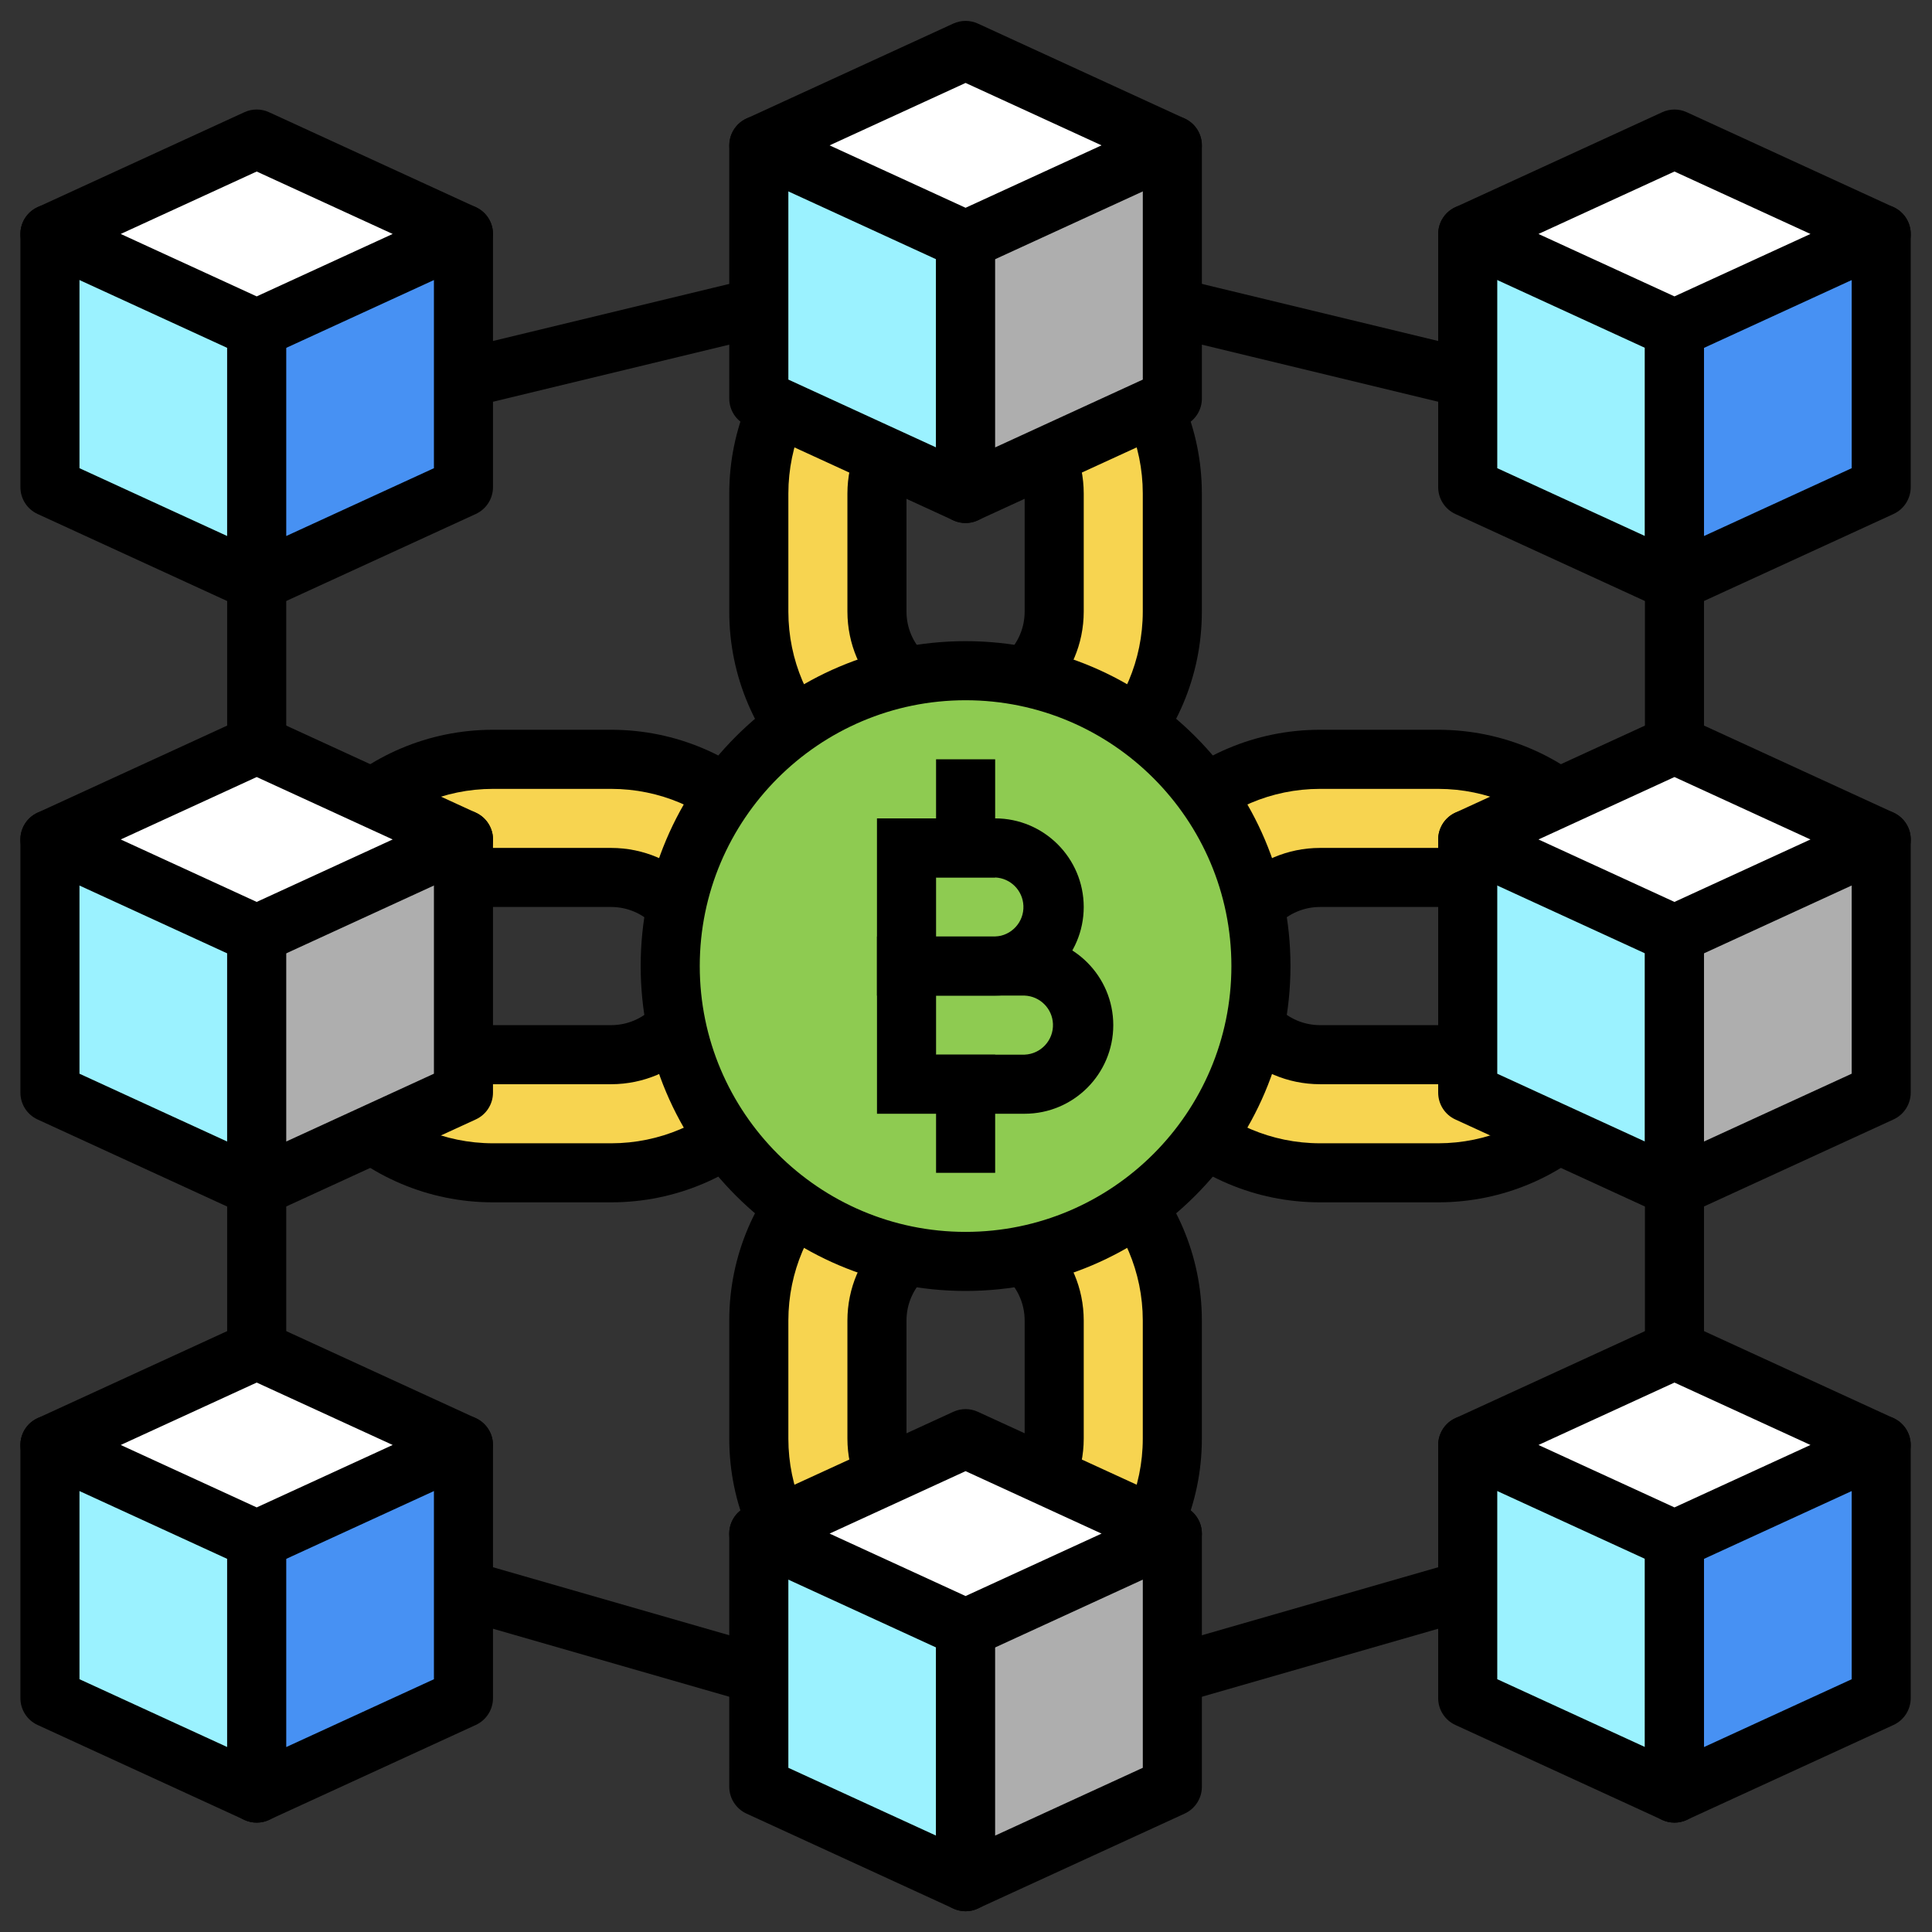 <?xml version="1.0" encoding="UTF-8"?>
<svg xmlns="http://www.w3.org/2000/svg" xmlns:xlink="http://www.w3.org/1999/xlink" version="1.1" id="Layer_1" x="0px" y="0px" width="95px" height="95px" viewBox="0 0 95 95" xml:space="preserve">
<rect x="0" y="0" width="95" height="95" fill="#333333" stroke="none"/>
<path fill="#F7D450" d="M47.479,80.908c5.616,0,10.167-4.553,10.167-10.167v-5.81c0-5.615-4.551-10.167-10.167-10.167  c-5.615,0-10.167,4.552-10.167,10.167v5.81C37.313,76.355,41.865,80.908,47.479,80.908L47.479,80.908z M51.836,64.932v5.81  c-0.041,2.406-2.025,4.323-4.432,4.282c-2.348-0.04-4.242-1.934-4.283-4.282v-5.81c0.042-2.406,2.026-4.324,4.433-4.283  C49.902,60.689,51.797,62.583,51.836,64.932L51.836,64.932z"></path>
<path d="M47.479,82.359c-6.406,0-11.62-5.212-11.62-11.619v-5.81c0-6.407,5.212-11.62,11.62-11.62s11.618,5.212,11.618,11.62v5.81  C59.098,77.147,53.887,82.359,47.479,82.359z M47.479,56.218c-4.81,0.004-8.709,3.903-8.714,8.714v5.81  c0.005,4.811,3.904,8.708,8.714,8.714c4.81-0.007,8.708-3.904,8.714-8.714v-5.81C56.188,60.121,52.289,56.224,47.479,56.218  L47.479,56.218z M47.479,76.551c-3.207-0.005-5.806-2.603-5.81-5.81v-5.81c0.004-3.207,2.603-5.807,5.81-5.811  c3.208,0.004,5.808,2.604,5.81,5.811v5.81C53.287,73.948,50.688,76.548,47.479,76.551z M47.479,62.027  c-1.604,0.002-2.903,1.301-2.905,2.905v5.81c0.002,1.604,1.302,2.903,2.905,2.905c1.604-0.002,2.903-1.301,2.905-2.905v-5.81  C50.383,63.328,49.084,62.029,47.479,62.027L47.479,62.027z"></path>
<path fill="#F7D450" d="M47.479,40.241c5.616,0,10.167-4.552,10.167-10.167v-5.81c0-5.615-4.551-10.167-10.167-10.167  c-5.615,0-10.167,4.551-10.167,10.167v5.81C37.313,35.689,41.865,40.241,47.479,40.241L47.479,40.241z M51.836,24.265v5.81  c0,2.406-1.951,4.357-4.357,4.357c-2.406,0-4.357-1.951-4.357-4.357l0,0v-5.81c0.042-2.407,2.026-4.324,4.433-4.282  C49.902,20.023,51.797,21.917,51.836,24.265z"></path>
<path d="M47.479,41.694c-6.406,0-11.62-5.212-11.62-11.619v-5.81c0-6.406,5.212-11.619,11.62-11.619s11.618,5.213,11.618,11.619  v5.81C59.098,36.48,53.887,41.694,47.479,41.694z M47.479,15.551c-4.81,0.005-8.709,3.903-8.714,8.713v5.81  c0.005,4.811,3.904,8.708,8.714,8.713c4.81-0.006,8.708-3.903,8.714-8.713v-5.81C56.188,19.455,52.289,15.557,47.479,15.551  L47.479,15.551z M47.479,35.884c-3.207-0.004-5.806-2.603-5.81-5.81v-5.81c0.004-3.207,2.603-5.805,5.81-5.81  c3.208,0.003,5.808,2.603,5.81,5.81v5.81C53.287,33.282,50.688,35.881,47.479,35.884z M47.479,21.36  c-1.603,0.002-2.902,1.301-2.905,2.905v5.81c0.002,1.603,1.302,2.902,2.905,2.905c1.604-0.001,2.903-1.301,2.905-2.905v-5.81  C50.383,22.661,49.084,21.362,47.479,21.36z"></path>
<path fill="#F7D450" d="M14.075,47.503c0,5.614,4.552,10.167,10.167,10.167h5.81c5.615,0,10.167-4.553,10.167-10.167  c0-5.615-4.552-10.167-10.167-10.167l0,0h-5.81C18.626,37.336,14.075,41.888,14.075,47.503L14.075,47.503z M30.051,51.859h-5.81  c-2.406,0-4.357-1.95-4.357-4.356s1.951-4.356,4.357-4.356l0,0h5.81c2.406-0.001,4.357,1.949,4.358,4.355c0,0,0,0,0,0.001  C34.408,49.909,32.458,51.859,30.051,51.859L30.051,51.859z"></path>
<path d="M30.051,59.121h-5.81c-6.406,0-11.62-5.212-11.62-11.618s5.212-11.619,11.62-11.619h5.81c6.406,0,11.62,5.212,11.62,11.619  C41.67,53.91,36.458,59.121,30.051,59.121L30.051,59.121z M24.242,38.79c-4.811,0.005-8.708,3.903-8.714,8.713  c0.005,4.811,3.903,8.709,8.714,8.715h5.81c4.811-0.006,8.709-3.904,8.714-8.715c-0.006-4.81-3.904-8.708-8.714-8.713H24.242  L24.242,38.79z M30.051,53.313h-5.81c-3.207-0.003-5.806-2.603-5.81-5.81c0.004-3.207,2.604-5.805,5.81-5.809h5.81  c3.207,0.003,5.806,2.602,5.81,5.809C35.857,50.71,33.258,53.31,30.051,53.313L30.051,53.313z M24.242,44.598  c-1.604,0.001-2.904,1.301-2.905,2.905c0.001,1.604,1.301,2.903,2.905,2.905h5.81c1.604-0.002,2.904-1.301,2.905-2.905  c-0.002-1.603-1.301-2.903-2.905-2.905H24.242z"></path>
<path fill="#F7D450" d="M54.742,47.503c0,5.614,4.551,10.167,10.166,10.167h5.809c5.615,0,10.166-4.553,10.166-10.167  c0-5.615-4.551-10.167-10.166-10.167h-5.809C59.293,37.336,54.742,41.888,54.742,47.503L54.742,47.503z M70.717,51.859h-5.809  c-2.406,0-4.357-1.95-4.357-4.356s1.951-4.356,4.357-4.356l0,0h5.809c2.406-0.001,4.355,1.948,4.357,4.354c0,0,0,0.002,0,0.002  c0,2.405-1.949,4.356-4.355,4.356H70.717z"></path>
<path d="M70.717,59.121h-5.809c-6.408,0-11.619-5.212-11.619-11.618S58.5,35.884,64.908,35.884h5.809  c6.408,0,11.619,5.212,11.619,11.619C82.336,53.91,77.125,59.121,70.717,59.121z M64.908,38.79  c-4.811,0.005-8.709,3.903-8.715,8.713c0.006,4.811,3.904,8.709,8.715,8.715h5.809c4.811-0.006,8.711-3.904,8.715-8.715  c-0.006-4.811-3.904-8.708-8.715-8.713H64.908L64.908,38.79z M70.717,53.313h-5.809c-3.207-0.002-5.807-2.603-5.811-5.81  c0.004-3.207,2.604-5.806,5.811-5.809h5.809c3.207,0.003,5.807,2.602,5.811,5.809C76.523,50.71,73.924,53.311,70.717,53.313z   M64.908,44.598c-1.604,0.001-2.904,1.301-2.904,2.905c0,1.604,1.301,2.903,2.904,2.905h5.809c1.604-0.002,2.904-1.301,2.904-2.905  c-0.002-1.603-1.301-2.903-2.904-2.905H64.908L64.908,44.598z M11.17,27.17h2.905v40.666H11.17V27.17z"></path>
<path d="M80.885,27.17h2.904v40.666h-2.904V27.17z M47.479,86.718c-0.135,0-0.271-0.02-0.401-0.057l-26.087-7.508l0.804-2.793  l25.684,7.393l25.685-7.393l0.803,2.793l-26.087,7.508C47.75,86.698,47.615,86.717,47.479,86.718L47.479,86.718z"></path>
<path fill="#9BF2FF" d="M47.479,92.526l-10.167-4.667v-12.45h10.167V92.526z"></path>
<path d="M47.479,93.979c-0.206,0-0.413-0.044-0.606-0.133l-10.167-4.668c-0.516-0.237-0.846-0.753-0.847-1.319V75.41  c0-0.802,0.65-1.452,1.452-1.452h10.167c0.802,0,1.452,0.65,1.452,1.452v17.117C48.93,93.328,48.281,93.979,47.479,93.979z   M38.765,86.927l7.263,3.334V76.861h-7.263V86.927z"></path>
<path fill="#AEAEAE" d="M57.646,87.859l-10.167,4.667V75.409h10.167V87.859z"></path>
<path d="M47.479,93.979c-0.801,0-1.452-0.65-1.452-1.452v-0.001V75.409c0-0.802,0.651-1.452,1.452-1.452h10.167  c0.803,0,1.453,0.65,1.453,1.452v12.448c0,0.566-0.33,1.083-0.846,1.32l-10.168,4.667C47.893,93.936,47.686,93.979,47.479,93.979z   M48.932,76.861v13.399l7.262-3.334V76.861H48.932z M57.646,87.858h0.014H57.646z"></path>
<path fill="#FFFFFF" d="M47.479,80.078l-10.167-4.669l10.167-4.668l10.167,4.668L47.479,80.078z"></path>
<path d="M47.479,81.529c-0.208,0-0.414-0.043-0.606-0.132l-10.167-4.668c-0.729-0.333-1.05-1.193-0.717-1.922  c0.145-0.318,0.399-0.572,0.717-0.718l10.167-4.667c0.386-0.178,0.826-0.178,1.212,0l10.166,4.667  c0.729,0.335,1.049,1.196,0.713,1.925c-0.143,0.316-0.396,0.57-0.713,0.715l-10.166,4.668  C47.895,81.485,47.689,81.529,47.479,81.529z M40.793,75.409l6.686,3.071l6.687-3.07l-6.687-3.071L40.793,75.409L40.793,75.409z"></path>
<path fill="#9BF2FF" d="M12.622,88.17L2.457,83.502v-12.45h10.165V88.17z"></path>
<path d="M12.622,89.621c-0.205,0-0.413-0.044-0.606-0.133L1.849,84.82c-0.516-0.236-0.846-0.752-0.845-1.319V71.052  c0-0.801,0.65-1.453,1.452-1.453h10.167c0.803,0,1.453,0.651,1.453,1.453V88.17c0.001,0.8-0.646,1.45-1.447,1.451  C12.626,89.621,12.624,89.621,12.622,89.621z M3.908,82.57l7.262,3.334V72.505H3.908V82.57z"></path>
<path fill="#4791F3" d="M22.79,83.502L12.622,88.17V71.052H22.79V83.502z"></path>
<path d="M12.622,89.621c-0.801,0.001-1.451-0.648-1.452-1.449c0-0.001,0-0.002,0-0.002V71.052c0-0.801,0.65-1.453,1.452-1.453  h10.167c0.803,0,1.452,0.651,1.452,1.453v12.449c0,0.567-0.33,1.082-0.847,1.319l-10.167,4.668  C13.038,89.576,12.831,89.622,12.622,89.621L12.622,89.621z M14.075,72.505v13.401l7.262-3.335V72.505H14.075z M22.79,83.501h0.014  H22.79z"></path>
<path fill="#FFFFFF" d="M12.622,75.722l-10.165-4.67l10.165-4.669l10.168,4.669L12.622,75.722z"></path>
<path d="M12.622,77.174c-0.207,0-0.413-0.044-0.606-0.134L1.849,72.373c-0.729-0.333-1.05-1.194-0.717-1.923  c0.145-0.317,0.399-0.572,0.717-0.717l10.167-4.668c0.386-0.178,0.828-0.178,1.213,0l10.167,4.668  c0.729,0.336,1.047,1.199,0.711,1.928c-0.145,0.314-0.397,0.566-0.711,0.712L13.229,77.04  C13.039,77.129,12.831,77.174,12.622,77.174L12.622,77.174z M5.937,71.052l6.685,3.07l6.687-3.07l-6.687-3.069L5.937,71.052z"></path>
<path fill="#9BF2FF" d="M82.336,88.17L72.17,83.502v-12.45h10.166V88.17z"></path>
<path d="M82.336,89.621c-0.205,0-0.41-0.044-0.604-0.133L71.564,84.82c-0.516-0.236-0.846-0.752-0.846-1.319V71.052  c0-0.801,0.65-1.453,1.453-1.453h10.166c0.803,0,1.451,0.651,1.451,1.453V88.17c0,0.801-0.648,1.451-1.451,1.451H82.336z   M73.623,82.57l7.262,3.334V72.505h-7.262V82.57z"></path>
<path fill="#4791F3" d="M92.504,83.502L82.336,88.17V71.052h10.168V83.502z"></path>
<path d="M82.336,89.621c-0.801,0-1.451-0.65-1.453-1.451V71.052c0-0.801,0.65-1.453,1.453-1.453h10.166  c0.803,0,1.451,0.651,1.451,1.453v12.449c0,0.567-0.33,1.082-0.846,1.319l-10.166,4.668C82.752,89.576,82.545,89.621,82.336,89.621  L82.336,89.621z M83.789,72.505v13.401l7.262-3.335V72.505H83.789z M92.504,83.501h0.014H92.504z"></path>
<path fill="#FFFFFF" d="M82.336,75.722l-10.166-4.67l10.166-4.669l10.168,4.669L82.336,75.722z"></path>
<path d="M82.336,77.174c-0.207,0-0.414-0.044-0.604-0.134l-10.168-4.667c-0.729-0.335-1.049-1.197-0.713-1.926  c0.145-0.315,0.398-0.569,0.713-0.714l10.168-4.668c0.383-0.178,0.828-0.178,1.211,0l10.166,4.668  c0.729,0.336,1.047,1.199,0.711,1.928c-0.145,0.314-0.396,0.566-0.711,0.712L82.943,77.04  C82.754,77.127,82.545,77.174,82.336,77.174z M75.65,71.052l6.686,3.07l6.688-3.07l-6.688-3.069L75.65,71.052z M73.24,20.364  l-25.761-6.224l-25.761,6.224l-0.682-2.823l26.102-6.305c0.225-0.054,0.458-0.054,0.683,0l26.103,6.305L73.24,20.364z"></path>
<path fill="#9BF2FF" d="M47.479,24.265l-10.167-4.668V7.148h10.167V24.265z"></path>
<path d="M47.479,25.718c-0.206,0-0.413-0.044-0.606-0.133l-10.167-4.668c-0.516-0.237-0.846-0.752-0.847-1.318V7.148  c0-0.802,0.65-1.453,1.452-1.453h10.167c0.802,0,1.452,0.651,1.452,1.453v17.118C48.932,25.068,48.281,25.718,47.479,25.718z   M38.765,18.665L46.028,22V8.6h-7.263V18.665z"></path>
<path fill="#AEAEAE" d="M57.646,19.597l-10.167,4.668V7.148h10.167V19.597z"></path>
<path d="M47.479,25.718c-0.801,0-1.452-0.65-1.452-1.452V7.148c0-0.802,0.651-1.453,1.452-1.453h10.167  c0.803,0,1.453,0.651,1.453,1.453v12.448c0,0.567-0.33,1.083-0.846,1.319l-10.168,4.667C47.893,25.674,47.686,25.718,47.479,25.718z   M48.932,8.6V22l7.262-3.335V8.599L48.932,8.6L48.932,8.6z M57.646,19.597h0.014H57.646z"></path>
<path fill="#FFFFFF" d="M47.479,11.816L37.313,7.148l10.167-4.669l10.167,4.669L47.479,11.816z"></path>
<path d="M47.479,13.268c-0.208,0-0.414-0.044-0.606-0.133L36.707,8.467c-0.729-0.337-1.046-1.202-0.708-1.931  c0.144-0.313,0.396-0.563,0.708-0.708l10.167-4.668c0.386-0.177,0.826-0.177,1.212,0l10.166,4.668  c0.729,0.336,1.047,1.199,0.711,1.928c-0.145,0.314-0.398,0.566-0.711,0.711l-10.166,4.667  C47.895,13.223,47.689,13.269,47.479,13.268z M40.793,7.148l6.686,3.069l6.687-3.07l-6.687-3.069L40.793,7.148z"></path>
<path fill="#9BF2FF" d="M12.622,28.623L2.457,23.954v-12.45h10.165V28.623z"></path>
<path d="M12.622,30.075c-0.205,0-0.413-0.044-0.606-0.133L1.849,25.274c-0.516-0.237-0.846-0.753-0.845-1.32v-12.45  c0-0.803,0.65-1.452,1.452-1.452h10.167c0.803,0,1.453,0.651,1.453,1.452v17.119c0.001,0.8-0.646,1.45-1.447,1.452  C12.626,30.075,12.624,30.075,12.622,30.075z M3.908,23.022l7.262,3.335v-13.4H3.908V23.022L3.908,23.022z"></path>
<path fill="#4791F3" d="M22.79,23.954l-10.168,4.669V11.504H22.79V23.954z"></path>
<path d="M12.622,30.075c-0.801,0-1.451-0.648-1.452-1.45c0,0,0-0.001,0-0.002V11.504c0-0.803,0.65-1.452,1.452-1.452h10.167  c0.803,0,1.452,0.651,1.452,1.452v12.45c0,0.568-0.33,1.083-0.847,1.32l-10.167,4.667C13.038,30.03,12.831,30.075,12.622,30.075z   M14.075,12.957v13.4l7.262-3.335V12.957H14.075z M22.79,23.954h0.014H22.79z"></path>
<path fill="#FFFFFF" d="M12.622,16.173L2.457,11.504l10.165-4.667l10.168,4.667L12.622,16.173z"></path>
<path d="M12.622,17.626c-0.207,0-0.413-0.044-0.606-0.133L1.849,12.825C1.12,12.491,0.8,11.629,1.135,10.9  c0.145-0.315,0.398-0.569,0.714-0.714l10.167-4.668c0.386-0.178,0.828-0.178,1.213,0l10.167,4.668  c0.729,0.334,1.049,1.196,0.714,1.925c-0.145,0.316-0.398,0.569-0.714,0.714l-10.167,4.668  C13.039,17.581,12.831,17.626,12.622,17.626L12.622,17.626z M5.937,11.504l6.685,3.07l6.687-3.07l-6.687-3.07L5.937,11.504z"></path>
<path fill="#9BF2FF" d="M82.336,28.623L72.17,23.954v-12.45h10.166V28.623z"></path>
<path d="M82.336,30.075c-0.205,0-0.41-0.044-0.604-0.133l-10.168-4.667c-0.516-0.237-0.846-0.753-0.846-1.32v-12.45  c0-0.803,0.65-1.452,1.453-1.452h10.166c0.803,0,1.451,0.651,1.451,1.452v17.119c0,0.802-0.648,1.452-1.451,1.452H82.336z   M73.623,23.022l7.262,3.335v-13.4h-7.262V23.022L73.623,23.022z"></path>
<path fill="#4791F3" d="M92.504,23.954l-10.168,4.669V11.504h10.168V23.954z"></path>
<path d="M82.336,30.075c-0.801,0-1.451-0.65-1.453-1.452V11.504c0-0.803,0.65-1.452,1.453-1.452h10.166  c0.803,0,1.451,0.651,1.451,1.452v12.45c0,0.568-0.33,1.083-0.846,1.32l-10.166,4.667C82.752,30.029,82.545,30.075,82.336,30.075z   M83.789,12.957v13.4l7.262-3.335V12.957H83.789z M92.504,23.954h0.014H92.504z"></path>
<path fill="#FFFFFF" d="M82.336,16.173L72.17,11.504l10.166-4.667l10.168,4.667L82.336,16.173z"></path>
<path d="M82.336,17.626c-0.207,0-0.414-0.044-0.604-0.133l-10.168-4.668c-0.729-0.336-1.047-1.199-0.711-1.927  c0.145-0.314,0.396-0.566,0.711-0.711l10.168-4.668c0.383-0.178,0.828-0.178,1.211,0l10.166,4.668  c0.729,0.334,1.049,1.196,0.715,1.925c-0.145,0.316-0.398,0.569-0.715,0.714l-10.166,4.668  C82.754,17.581,82.545,17.626,82.336,17.626z M75.65,11.504l6.686,3.07l6.688-3.07l-6.688-3.07L75.65,11.504z"></path>
<path fill="#9BF2FF" d="M12.622,58.396L2.457,53.728V41.278h10.165V58.396z"></path>
<path d="M12.622,59.848c-0.209,0-0.416-0.045-0.606-0.132L1.849,55.047c-0.516-0.236-0.846-0.752-0.845-1.318V41.28  c0-0.802,0.65-1.452,1.452-1.452h10.167c0.803,0,1.453,0.65,1.453,1.452v17.117C14.074,59.198,13.423,59.848,12.622,59.848z   M3.908,52.797l7.262,3.334v-13.4H3.908V52.797z"></path>
<path fill="#AEAEAE" d="M22.79,53.728l-10.168,4.669V41.278H22.79V53.728z"></path>
<path d="M12.622,59.848c-0.801,0.001-1.451-0.648-1.452-1.449c0-0.001,0-0.002,0-0.004V41.278c0-0.801,0.65-1.451,1.452-1.451  h10.167c0.803,0,1.452,0.65,1.452,1.451v12.449c0,0.566-0.33,1.082-0.847,1.318l-10.167,4.669  C13.038,59.803,12.831,59.849,12.622,59.848L12.622,59.848z M14.075,42.73V56.13l7.262-3.334V42.729L14.075,42.73L14.075,42.73z   M22.79,53.728h0.014H22.79z"></path>
<path fill="#FFFFFF" d="M12.622,45.947L2.457,41.278l10.165-4.667l10.168,4.667L12.622,45.947z"></path>
<path d="M12.622,47.399c-0.207,0-0.413-0.044-0.606-0.133L1.849,42.598c-0.729-0.333-1.05-1.193-0.717-1.922  c0.145-0.317,0.399-0.572,0.717-0.717l10.167-4.669c0.386-0.177,0.828-0.177,1.213,0l10.167,4.669  c0.729,0.333,1.05,1.192,0.717,1.921c-0.145,0.318-0.399,0.572-0.717,0.717l-10.167,4.669C13.039,47.354,12.831,47.4,12.622,47.399  L12.622,47.399z M5.937,41.278l6.685,3.071l6.687-3.071l-6.687-3.07L5.937,41.278z"></path>
<path fill="#9BF2FF" d="M82.336,58.396L72.17,53.728V41.278h10.166V58.396z"></path>
<path d="M82.336,59.848c-0.205,0-0.41-0.044-0.604-0.132l-10.168-4.669c-0.516-0.235-0.846-0.752-0.846-1.318V41.28  c0-0.802,0.65-1.452,1.453-1.452h10.166c0.803,0,1.451,0.65,1.451,1.452v17.117c0,0.495-0.25,0.954-0.668,1.224  C82.887,59.769,82.615,59.848,82.336,59.848z M73.623,52.797l7.262,3.334v-13.4h-7.262V52.797z"></path>
<path fill="#AEAEAE" d="M92.504,53.728l-10.168,4.669V41.278h10.168V53.728z"></path>
<path d="M82.336,59.848c-0.801-0.001-1.451-0.651-1.453-1.453V41.278c0-0.801,0.65-1.451,1.453-1.451h10.166  c0.803,0,1.451,0.65,1.451,1.451v12.449c0,0.566-0.33,1.082-0.846,1.318l-10.166,4.669C82.752,59.803,82.545,59.849,82.336,59.848  L82.336,59.848z M83.789,42.73V56.13l7.262-3.334V42.729L83.789,42.73L83.789,42.73z M92.504,53.728h0.014H92.504z"></path>
<path fill="#FFFFFF" d="M82.336,45.947L72.17,41.278l10.166-4.667l10.168,4.667L82.336,45.947z"></path>
<path d="M82.336,47.399c-0.207,0-0.414-0.044-0.604-0.133l-10.168-4.669c-0.729-0.334-1.049-1.196-0.713-1.925  c0.145-0.316,0.398-0.57,0.713-0.714l10.168-4.669c0.383-0.177,0.828-0.177,1.211,0l10.166,4.669  c0.729,0.333,1.051,1.192,0.717,1.921c-0.145,0.318-0.398,0.572-0.717,0.717l-10.166,4.669C82.754,47.354,82.545,47.4,82.336,47.399  z M75.65,41.278l6.686,3.071l6.688-3.071l-6.688-3.07L75.65,41.278z"></path>
<path fill="#8ECB51" d="M32.956,47.503c0-8.022,6.502-14.523,14.523-14.523c8.022,0,14.524,6.503,14.524,14.523  c0,8.021-6.502,14.524-14.524,14.524C39.458,62.027,32.956,55.524,32.956,47.503z"></path>
<path d="M47.479,63.479c-8.809,0-15.976-7.167-15.976-15.977c0-8.809,7.167-15.975,15.976-15.975c8.81,0,15.976,7.166,15.976,15.975  C63.455,56.312,56.289,63.479,47.479,63.479z M47.479,34.432c-7.208,0-13.071,5.864-13.071,13.071  c0,7.208,5.864,13.071,13.071,13.071c7.208,0,13.071-5.863,13.071-13.071C60.551,40.295,54.688,34.432,47.479,34.432L47.479,34.432z  "></path>
<path d="M48.932,48.956h-5.81v-8.715h5.81c2.404,0.002,4.354,1.952,4.357,4.357C53.287,47.003,51.338,48.953,48.932,48.956z   M46.028,46.051h2.906c0.801-0.034,1.424-0.711,1.389-1.513c-0.031-0.755-0.635-1.359-1.389-1.391h-2.906V46.051z"></path>
<path d="M50.385,54.765h-7.262V46.05h7.262c2.404,0.003,4.354,1.952,4.357,4.357C54.74,52.813,52.791,54.763,50.385,54.765z   M46.028,51.859h4.357c0.801-0.034,1.424-0.71,1.391-1.513c-0.031-0.755-0.637-1.359-1.391-1.391h-4.357V51.859z M46.028,37.336  h2.906v5.81h-2.906V37.336z"></path>
<path d="M46.028,51.859h2.906v5.811h-2.906V51.859z"></path>
</svg>
